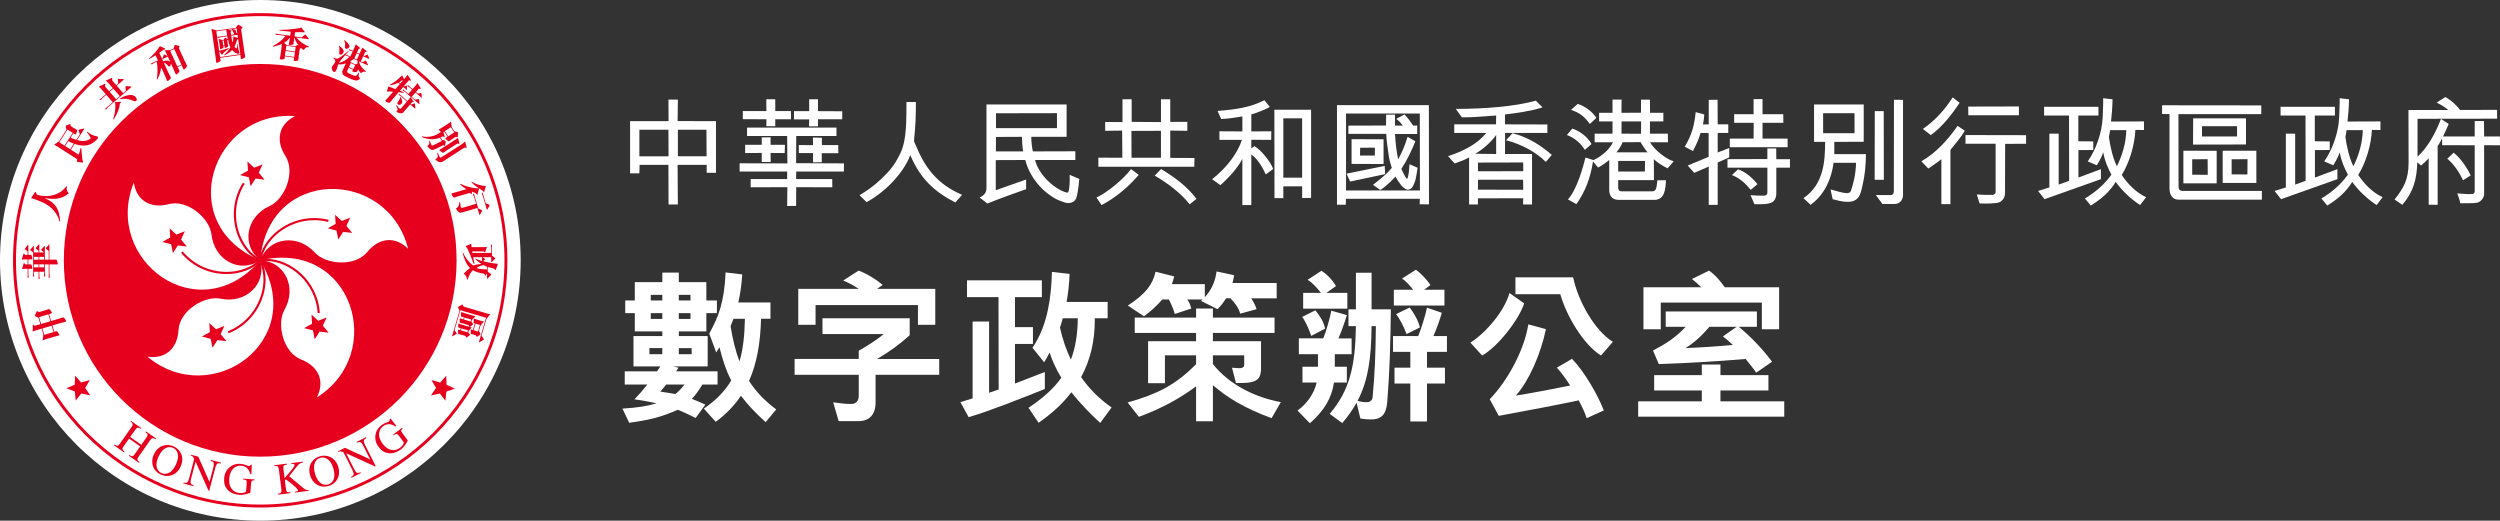 <?xml version="1.0" encoding="UTF-8"?>
<svg id="logos" xmlns="http://www.w3.org/2000/svg" viewBox="0 0 2494.73 519.59">
  <rect x="0" y="0" width="2494.73" height="519.59" fill="#333333" stroke="none"/>
  <defs>
    <style>
      .cls-1 {
        fill: #e7001d;
      }

      .cls-2 {
        fill: #fff;
      }
    </style>
  </defs>
  <g>
    <path class="cls-2" d="m259.81,519.59c143.44,0,259.78-116.3,259.78-259.8S403.25,0,259.81,0,0,116.33,0,259.79s116.29,259.8,259.81,259.8Z"/>
    <path class="cls-1" d="m259.65,13.1C123.42,13.1,12.99,123.55,12.99,259.77s110.43,246.67,246.66,246.67,246.67-110.43,246.67-246.67S395.89,13.1,259.65,13.1Zm0,490.39c-134.6,0-243.69-109.12-243.69-243.72S125.05,16.07,259.65,16.07s243.75,109.11,243.75,243.7-109.16,243.72-243.75,243.72Z"/>
    <path class="cls-1" d="m259.65,455.71c108.22,0,195.97-87.72,195.97-195.94S367.87,63.82,259.65,63.82,63.71,151.56,63.71,259.77s87.71,195.94,195.94,195.94Z"/>
    <g>
      <g>
        <path class="cls-2" d="m259.65,259.77c-86.74-36.66-48.28-149.58,34.65-143.93-16.73,8.64-19.21,24.72-9.58,39.63,10.68,16.69-1.02,43.55-15.54,50.06-23.85,10.73-28.58,39.34-9.53,54.24Z"/>
        <path class="cls-2" d="m259.65,259.77c-61.63,71.15-157.19-.3-126.15-77.44,3.01,18.63,17.56,25.91,34.68,21.4,19.2-5.05,41.11,14.4,42.83,30.2,2.86,25.99,28.57,39.37,48.63,25.83Z"/>
        <path class="cls-2" d="m259.65,259.77c48.64,80.63-48.89,149.41-112.62,96.08,18.65,2.87,30.07-8.71,31.1-26.42,1.12-19.8,26.4-34.65,41.93-31.38,25.59,5.34,46.27-15,39.59-38.28Z"/>
        <path class="cls-2" d="m259.65,259.77c91.71-21.31,126.97,92.65,56.57,136.79,8.5-16.83,1.01-31.28-15.5-37.69-18.51-7.2-24.76-35.81-16.92-49.63,13.01-22.67.03-48.64-24.16-49.47Z"/>
        <path class="cls-2" d="m259.65,259.77c8.08-93.81,127.37-92.15,147.61-11.53-13.4-13.26-29.47-10.61-40.65,3.11-12.57,15.36-41.72,12.51-52.39.72-17.59-19.35-46.28-15.03-54.57,7.7Z"/>
      </g>
      <g>
        <polygon class="cls-1" points="254.97 178.21 250.11 185.86 248.33 176.95 239.56 174.7 247.46 170.25 246.91 161.18 253.59 167.34 262.04 164.02 258.22 172.27 263.99 179.27 254.97 178.21"/>
        <polygon class="cls-1" points="180.65 239.03 186.44 246.04 177.41 244.96 172.53 252.63 170.78 243.72 161.93 241.45 169.86 237 169.34 227.94 176 234.11 184.43 230.78 180.65 239.03"/>
        <polygon class="cls-1" points="215.52 328.52 223.95 325.21 220.15 333.42 225.97 340.43 216.94 339.39 212.03 347.05 210.25 338.14 201.45 335.85 209.39 331.42 208.85 322.36 215.52 328.52"/>
        <polygon class="cls-1" points="311.4 322.99 310.83 313.95 317.53 320.09 325.98 316.77 322.16 325.01 327.94 332.02 318.92 330.95 314.02 338.61 312.28 329.69 303.48 327.45 311.4 322.99"/>
        <polygon class="cls-1" points="335.8 230.11 327.03 227.84 334.92 223.4 334.36 214.32 341.05 220.5 349.47 217.18 345.69 225.42 351.43 232.43 342.45 231.36 337.56 239.01 335.8 230.11"/>
      </g>
      <g>
        <path class="cls-1" d="m233.33,213.6c0-10.44,2.75-21.3,9.02-31.28h0l1.83,1.13c-6.05,9.64-8.7,20.08-8.7,30.15h0c-.03,19.64,10.15,37.79,24.66,45.21h0l-.99,1.92c-15.4-7.95-25.82-26.78-25.82-47.13h0Z"/>
        <path class="cls-1" d="m180.65,252.3l1.65-1.38c11.71,14.04,28.25,20.39,43.72,20.39h0c12.86.02,24.93-4.39,32.9-12.29h0l1.51,1.53c-8.47,8.39-21.08,12.92-34.41,12.92h0c-16.06,0-33.2-6.59-45.37-21.17h0Z"/>
        <path class="cls-1" d="m227.35,330.61c23.25-9.32,35.56-31.71,35.56-51.66h0c0-6.71-1.39-13.14-4.19-18.69h0l1.92-.97c2.97,5.9,4.42,12.65,4.42,19.66h0c0,20.8-12.79,43.96-36.9,53.65h0l-.81-1.99h0Zm31.37-70.35h0Z"/>
        <path class="cls-1" d="m265.49,260.41c-1.93,0-3.8.14-5.64.43h0l-.33-2.13c1.95-.3,3.95-.43,5.97-.43h0c24.49,0,51.51,21.93,53.71,54h0l-2.16.13c-2.04-30.88-28.31-52.03-51.55-51.99h0Z"/>
        <path class="cls-1" d="m258.58,259.61c3.66-22.12,27.14-42.01,54.95-42.03h0c4.74,0,9.56.56,14.44,1.79h0l-.53,2.09c-4.69-1.18-9.35-1.75-13.92-1.75h0c-26.8-.03-49.5,19.36-52.82,40.23h0l-2.13-.33h0Z"/>
      </g>
    </g>
    <polygon class="cls-1" points="85.01 387.05 90.06 394.62 81.17 392.61 75.55 399.72 74.72 390.67 66.19 387.49 74.54 383.91 74.97 374.85 80.96 381.68 89.69 379.25 85.01 387.05"/>
    <polygon class="cls-1" points="435.12 387.09 430.04 394.62 438.92 392.7 444.48 399.84 445.39 390.8 453.96 387.71 445.64 384.06 445.29 374.97 439.27 381.76 430.53 379.25 435.12 387.09"/>
    <g>
      <path class="cls-1" d="m114.22,443.64c3.14,1.99,3.86,1.29,5.81-1.46l11.12-15.88c1.91-2.72,1.66-3.44-.91-5.58l.49-.68,10.2,7.14-.48.7c-2.94-1.72-3.71-1.56-5.53,1.06l-5.01,7.11,11.11,7.79,5.03-7.13c1.89-2.7,1.65-3.44-.95-5.55l.51-.69,10.18,7.15-.48.69c-2.93-1.75-3.69-1.56-5.53,1.04l-11.41,16.29c-1.74,2.43-1.83,3.38.9,5.58l-.49.7-10.2-7.15.5-.69c3.16,1.99,3.9,1.29,5.82-1.47l4.99-7.15-11.11-7.8-5.32,7.56c-1.68,2.43-1.79,3.39.94,5.58l-.49.69-10.2-7.14.52-.7Z"/>
      <path class="cls-1" d="m153.58,453.38c4.36-9.36,13.17-10.99,19.82-7.9,6.66,3.11,11.13,10.9,6.78,20.25-4.02,8.66-12.43,11.21-19.79,7.81-7.36-3.4-10.8-11.5-6.81-20.16Zm21.98,10.16c4.31-9.28,1.32-14.67-2.82-16.59-4.13-1.94-10.2-.73-14.51,8.54-4.15,8.94-1.68,14.5,2.85,16.59,4.52,2.09,10.33.39,14.48-8.54Z"/>
      <path class="cls-1" d="m220.37,462.47c-2.82-.41-4.24-.59-5.57,4.48l-6.02,22.8-.73-.2-12.82-28.76-.09-.02-4.45,16.92c-1.18,4.44-.53,5.65,2.64,6.61l-.23.83-10.18-2.68.21-.82c3.37.64,4.43.21,5.64-4.46l5.01-19.13c-1.18-2.63-1.81-3.04-3.55-3.5l.2-.82,7.42,1.96,11.18,25.21.05.02,3.81-14.48c1.3-4.98.19-5.65-2.72-6.63l.24-.83,10.17,2.66-.2.82Z"/>
      <path class="cls-1" d="m253.95,479.24c-2,.03-3.17,0-3.4,3.22l-.72,8.98c-.06.61-6.19,2.75-11.12,2.36-4.4-.34-9.28-2.07-12.16-5.77-2.17-2.78-3.3-5.51-2.82-11.38.58-7.52,6.97-14.53,16.43-13.76,4.53.36,6.47,1.99,7.9,2.11.34.04,1.87-.07,2.2-1.3l1.02.05-.43,9.47-1.02-.08c-.95-3.3-2.92-7.92-9.18-8.43-4.23-.33-11.03,1.97-11.93,13.27-.61,8.1,3.63,13.51,10.55,14.06,3.02.25,6.21-.54,6.32-2.14l.56-7.25c.32-3.71-.57-3.83-3.59-4.28l.05-.8,11.43.88-.08.81Z"/>
    </g>
    <g>
      <path class="cls-1" d="m290.55,462.14l11.63-1.48.11.85c-2.64.55-3.59.79-6.35,4.32l-7.39,9.41,11.75,9.82c3.3,2.83,5.09,4.33,7.62,3.93l.07.82-13.53,1.72-.15-.85c2.36-.38,3.12-.53,3.02-1.49-.18-1.38-5.03-5.44-6.74-6.75l-5.29-4.08-1.03,1.08,1.03,8.31c.39,3.12,1,3.77,4.5,3.51l.11.84-12.53,1.56-.11-.84c3.46-.61,3.88-1.35,3.46-4.98l-2.42-19.26c-.45-3.49-1.45-3.65-4.51-3.5l-.11-.84,12.63-1.57.12.84c-3.45.64-4.03,1.2-3.63,4.49l1.18,9.13c8.9-10.3,10.04-11.65,9.87-13.18-.15-1.2-1.01-1.18-3.21-.99l-.08-.83Z"/>
      <path class="cls-1" d="m309.49,474.37c-2.95-9.89,2.58-16.96,9.65-19.05,7.01-2.07,15.49.84,18.44,10.72,2.72,9.16-1.89,16.63-9.66,18.93-7.81,2.31-15.73-1.47-18.43-10.6Zm23.16-6.93c-2.86-9.79-8.71-11.85-13.09-10.58-4.37,1.32-8.1,6.19-5.18,16,2.8,9.46,8.31,11.98,13.07,10.57,4.77-1.44,8.02-6.54,5.2-16Z"/>
      <path class="cls-1" d="m365.59,437.05c-2.4,1.55-3.58,2.36-1.26,7.04l10.62,21.07-.67.33-28.68-13.09-.08.03,7.85,15.63c2.07,4.13,3.37,4.57,6.34,3.23l.38.77-9.4,4.73-.4-.76c2.96-1.73,3.51-2.76,1.34-7.08l-8.89-17.66c-2.65-1.18-3.41-1.05-4.99-.24l-.39-.77,6.84-3.45,25.05,11.55.09-.03-6.75-13.38c-2.34-4.61-3.58-4.35-6.41-3.21l-.4-.73,9.41-4.75.41.77Z"/>
      <path class="cls-1" d="m401.87,427.47c-1.46,1.33-2.32,2.09-.44,4.65l5.38,7.21c.41.49-2.81,6.13-6.76,9.1-3.57,2.65-8.33,4.57-12.97,3.71-3.45-.66-6.09-1.95-9.63-6.65-4.51-6.04-4.33-15.51,3.27-21.19,3.62-2.72,6.17-2.76,7.31-3.62.29-.23,1.3-1.3.81-2.45l.81-.61,5.91,7.36-.81.6c-2.89-1.84-7.44-4.01-12.45-.23-3.43,2.53-7,8.74-.2,17.84,4.88,6.47,11.64,7.75,17.2,3.57,2.48-1.84,4.27-4.51,3.34-5.81l-4.36-5.81c-2.23-2.98-2.97-2.47-5.53-.82l-.49-.65,9.13-6.87.49.66Z"/>
    </g>
    <path class="cls-1" d="m65.93,320.22c-.15-.48-.52-1.15-1.13-1.99-.75-1.06-1.13-1.37-1.34-1.45-.28-.11-.6-.07-1.04.07l-4.64,1.46-6.58,1.97-.18.05-.07-.18-1.9-6.52-.08-.16.19-.04,1.97-.59c.34-.1.8-.35.51-1.28-.17-.49-.62-1.22-1.39-2.1-.73-.84-1.38-1.15-1.98-.95l-4.49,1.51-4.03,1.2c-.8.25-1.63.02-2.39-.64-.11-.12-.24-.15-.37-.12-.2.07-.37.21-.44.45l-1.69,3.84c-.05.19-.08.33-.05.45.04.14.13.25.34.32l3.14,1.59.12.03.02.07,1.76,6.08.09.17-.19.04-4.64,1.37c-.86.25-1.58,0-2.12-.75-.09-.13-.16-.16-.33-.11-.19.04-.24.15-.26.3l-.09,6.59c.89-.42,2.04-.86,3.45-1.38l5.32-1.53.14-.06.05.16,1.66,5.63v.06l-.74,5.99c1.37-.65,2.84-1.22,4.43-1.67l6.96-2.06,4.95-1.32c.22-.04.33-.12.42-.24.04-.09.04-.24,0-.45-.13-.39-.5-1.02-1.19-1.89-.77-1.06-1.17-1.41-1.36-1.48-.23-.12-.59-.12-1.06.01l-1.33.36-.17.06-.04-.16-1.75-6.03-.04-.19.13-.04,7.03-2.05,5.93-1.58c.25-.05.39-.14.48-.28.06-.14.06-.36,0-.6Zm-24.75,2.99l-.19.04-.04-.16-1.9-6.49-.04-.17.19-.06,8.9-2.64.16-.04.06.16,1.95,6.5.04.19-.17.04-8.94,2.62Zm12.22,7.98l.08.17-.17.06-8.96,2.62-.15.04-.04-.15-1.8-6.03-.03-.16.16-.04,8.93-2.62.18-.07.04.17,1.75,6.02Z"/>
    <path class="cls-2" d="m28.86,276.54l-.09.07s0,.07,0,.12l.08-.19Z"/>
    <g>
      <path class="cls-1" d="m45.29,275.23l-.03.06v.11l.03-.17Z"/>
      <polygon class="cls-2" points="49.83 276.51 49.77 276.59 49.79 276.65 49.83 276.51"/>
      <path class="cls-2" d="m39.75,277.9l-.12.07s0,.07.01.1l.11-.17Z"/>
      <path class="cls-1" d="m34.25,275.22l-.1.07c.06.03.06.08.06.11l.04-.18Z"/>
    </g>
    <g>
      <polygon class="cls-1" points="23.56 262.9 23.56 262.9 23.59 262.84 23.56 262.9"/>
      <polygon class="cls-1" points="27.69 244.48 27.69 244.48 27.72 244.43 27.69 244.48"/>
      <path class="cls-1" d="m31.78,258.84c.37,0,.49-.17.49-.57,0-.56-.1-1.24-.33-2-.24-.78-.41-1.32-.63-1.58-.21-.25-.46-.37-.77-.37l-2.08.02h-.18v-9.73s-.02-.23-.08-.27c0,0-.04-.06-.17-.06-.08,0-.25.07-.35.2-.06.08-2.73,3.48-2.73,3.48-.11.15-.18.26-.18.38,0,.14.12.29.29.44l2.41,2.08.07.07v3.4h-2.56l-.04-.08-.76-1.05c-.08-.11-.2-.19-.33-.19-.17,0-.27.09-.39.23l-1.77,5.79c.78-.06,3.31-.2,3.31-.2h2.39s.16,0,.16,0v.19l.03,4.65v.17h-2.46s-.09,0-.09,0l-.04-.1c-.48-.86-.6-1.02-.66-1.03-.09-.06-.17-.08-.29-.08-.22,0-.37.09-.45.24l-1.59,5.59c.73-.07,2.88-.23,2.88-.23h2.71v9.33l1.19-.97c-.31-1.02-.45-1.87-.45-2.55v-5.81h1.75s1.75.11,1.75.11c.09.01.2-.04.2-.07.08-.06.17-.27.17-.71s-.11-1.14-.35-2.05c-.33-1.19-.53-1.44-.57-1.5-.21-.13-.36-.17-.59-.17h-2.39v-5.01h3.49Z"/>
      <path class="cls-1" d="m23.45,253.26h.02v-.05l-.02.05Z"/>
      <polygon class="cls-1" points="38.55 243.92 38.59 243.92 38.59 243.91 38.55 243.92"/>
      <path class="cls-1" d="m57.07,260.61c-.23-.71-.62-1.59-1.17-1.59l-3,.11h-3.59v-.18l-.02-14.84c0-.26-.08-.26-.13-.26-.14,0-.25.08-.34.2l-2.92,3.38c-.12.15-.2.29-.2.43,0,.13.1.26.27.39l2.6,2.27.04.06v.08l.02,8.3v.18h-.19l-3.5.03h-.17v-13.32c0-.18-.04-.26-.08-.32-.08-.03-.11-.06-.2-.06-.15,0-.24.06-.33.16l-2.8,3.15c-.16.2-.29.4-.29.56,0,.15.08.29.26.42l2.28,1.72.04.06v.37h-4.29s-.15,0-.15,0v-7.8c-.01-.33-.15-.33-.23-.33-.14,0-.25.05-.37.15-.12.14-2.84,3.36-2.84,3.36-.11.13-.18.27-.18.44s.11.33.31.47l2.52,1.93.06.05v1.73h-4.7v-6.11c0-.34-.15-.34-.2-.34-.08,0-.16.04-.26.14l-2.9,3.27c-.14.15-.21.31-.21.51,0,.18.05.27.21.36l2.56,2.16.08.03v24.51s1.11-1.14,1.11-1.14c-.29-.85-.39-1.66-.37-2.4v-1.72h4.51s.2,0,.2,0v7.65l1.13-.83c-.28-1.2-.41-2.3-.41-3.26v-3.55h4.67s.15,0,.15,0v5.21l1.22-1.07c-.34-1.28-.48-2.46-.48-3.46v-8.04h3.83v13.87s1.16-1.06,1.16-1.06c-.28-1.19-.41-2.23-.41-3.04l-.05-9.58v-.19h4.05s3.2.07,3.2.07c.57,0,.82-.07.89-.1.08-.06.14-.26.14-.55,0-.59-.16-1.48-.51-2.6Zm-23.3-1.64v-2.65h4.53s.18-.01.18-.01v2.86h-4.7v-.2Zm4.53,7.79h-4.34s-.17,0-.17,0v-2.94h.17l4.34-.03h.2v2.96h-.2Zm.9-7.8v-2.65h4.67s.16-.01.16-.01v2.66s.01.2.01.2h-4.84v-.2Zm4.67,7.79h-4.51s-.14.01-.14.01v-.17l-.02-2.61v-.18h4.67s.17,0,.17,0v2.96h-.17Z"/>
    </g>
    <path class="cls-1" d="m45.42,197.91l.02-.17.2.04c4.31.77,8.41.88,12.13.3,3.73-.56,7.39-2.3,10.92-5.12-1.85-2.01-2.53-3.95-2.01-5.76.09-.28.19-.56.36-.83l-.53-.59c-1.88,2-3.33,3.5-4.34,4.43-1.08.96-2.65,1.95-4.77,2.95-2.12.98-4.25,1.68-6.33,2.06-2.15.38-4.45.5-6.9.36-2.45-.13-4.58-.47-6.33-.97-.85-.26-1.4-.83-1.63-1.72-.23-.97-.53-1.16-.69-1.23-.16-.05-.37-.03-.57.08l-3.92,5.97c.63.19,1.3.33,1.87.51,2.72.8,6.12,2.14,10.17,3.97,3.98,1.85,7.52,4.46,10.44,7.72,2.87,3.26,4.87,6.98,5.86,11.1l.69-.13c-.36-5.91-1.63-10.69-3.78-14.2-2.2-3.55-5.83-6.42-10.79-8.51l-.15-.07.04-.14.02-.07Z"/>
    <path class="cls-1" d="m77.16,161.52h0l-.02-.04.02.04Z"/>
    <path class="cls-1" d="m97.72,136.95c-.13-.37-.3-.65-.63-.82-.18-.15-.6-.27-1.12-.34-1.98-.19-4.15-1.05-6.4-2.49-.77-.49-1.5-1.08-2.24-1.69l-.6.47c1.5,1.57,2.8,3.42,3.81,5.55l.06.07-.06.09-.16.27c-.44.71-1.57,1.36-3.36,1.96-1.8.62-3.53.86-5.17.71-1.63-.1-3.2-.46-4.63-1.06l-.21-.08.14-.18,6.73-10.51c.27-.4.14-.47.05-.49-.08-.07-.21-.11-.55-.13-.28.07-4.55,1.09-4.55,1.09-.18.03-.3.1-.42.29-.1.15-.1.29,0,.44v.03s1.25,3.84,1.25,3.84v.09s-.03.07-.03.07l-3.42,5.29-.06.12-.11-.04c-2.02-.55-3.79-1.28-5.36-2.15l-.16-.1.09-.16,2.52-3.93.13-.15.11.11,1.47.93c.24.18.64.31,1.04-.35.26-.4.55-1.16.85-2.3.29-1.06.18-1.75-.35-2.11l-3.25-1.81-1.87-1.21c-.57-.37-.9-1.01-1-1.95v-.02h0c0-.17-.08-.25-.18-.35-.16-.11-.34-.12-.55-.05l-3.28,1.18c-.25.08-.43.22-.54.45-.11.15-.13.32-.11.48l.6,3.52v.13l-7.32,11.31v.02s-.04.02-.04.02l-4.8,3.38c1.15.56,2.7,1.48,4.6,2.71l17.93,11.48c.49.33.58.91.27,1.72-.14.35-.17.66-.11.85.06.15.22.28.45.37.29.02,5.04.7,5.04.7.22.02.43-.08.55-.29.15-.23.18-.46.03-.69-.44-.94-.85-3.23-1.15-7l-.51-6.44-.71-.08c-.43,1.99-1.05,4.15-1.84,6.47l-.07.22-.21-.14-7.43-4.77-.15-.11.11-.15,3.57-5.56.08-.14.14.06c1.31.54,2.86.97,4.61,1.27,1.76.32,3.55.42,5.37.36,1.8-.08,3.54-.45,5.18-1.11,1.65-.66,3.24-1.63,4.69-2.91,1.48-1.29,2.37-2.12,2.57-2.46l.41-.54c.3-.48.37-.88.27-1.24Zm-33.3,8.38l-.17-.1-4.93-3.18-.15-.11.12-.15,7.96-12.39.09-.16.15.08,4.95,3.16.13.1-.08.16-7.99,12.42-.08.16Zm9.15-1.77l-3.4,5.25-.08.15-.18-.08-4.73-3.07-.13-.08.08-.14,2.96-4.6.09-.15.16.1c1.47.86,3.21,1.67,5.13,2.35l.2.09-.1.19Z"/>
    <g>
      <path class="cls-1" d="m131.02,86.88c.05-.05.08-.13.08-.2.03-.06,0-.1-.05-.16-.06-.1-.23-.19-.43-.2-.17-.04-4.73-.4-4.73-.4-.06-.02-.18,0-.39.21-.21.18-.3.35-.3.53l.33,3.93v.08l-.07.06-2.41,2.1-.16.12-.07-.13-6.26-7.18-.08-.13.14-.09,6.77-5.9c.17-.13.2-.22.2-.22,0,0,0-.1-.07-.13-.08-.1-.21-.2-.62-.26l-4.59-.21c-.16,0-.33.07-.45.21-.14.11-.21.26-.14.42h0v.04l.23,3.8v.1l-.06.04-1.75,1.55-.16.11-.08-.11-3.54-4.07c-.52-.63-.69-1.25-.47-1.88.2-.54.2-.89.02-1.08-.11-.09-.21-.15-.39-.09l-5.96,2.66c.51.4,1.42,1.31,2.91,2.82l3.99,4.59.15.13-.17.12-3.34,2.9-.1.13-.13-.14-3.57-4.1c-.57-.67-.63-1.48-.19-2.45.05-.14.08-.3-.15-.54-.16-.17-.32-.2-.54-.13l-5.79,2.69c.38.37,1.2,1.19,2.63,2.63l4.19,4.84.11.13-.11.13-6.36,5.52,1.72.06c.68-.99,1.35-1.77,1.96-2.29l3.13-2.74.16-.12.08.14,6.24,7.15.11.13-.13.12-7.88,6.84,1.75.13c.41-.81,1.09-1.62,1.87-2.34l22.93-19.88Zm-21.44,4.9l-.15-.14.15-.12,3.33-2.89.13-.12.13.13,6.23,7.16.1.13-.11.12-3.35,2.9-.13.11-.13-.13-6.19-7.15Z"/>
      <path class="cls-1" d="m120.23,101.5l-5.36.36c.75,4.9.12,10.62-1.96,16.99l.66.24c3.7-5.84,5.73-11.13,6.09-15.75l.03-.05.03-.06.97-1.03c.18-.19.18-.34,0-.54-.09-.11-.27-.16-.46-.16Z"/>
      <path class="cls-1" d="m136.47,98.94c-.12-.74-.48-1.43-1.03-2.07-1.32-1.53-3.31-2.23-5.97-2.09-2.6.14-5.88,1.29-9.68,3.43l.2.69c4.51-.82,8.96-.23,13.27,1.82,1.15.53,2.03.46,2.68-.12.49-.4.64-.94.53-1.65Z"/>
    </g>
    <g>
      <path class="cls-1" d="m151.73,64.31l-.09-.04s-.04.03-.08.05h.17Z"/>
      <path class="cls-1" d="m186.4,64.97l-2.63-5.31-5.05-11.03c-.21-.49-.17-1.02.11-1.52.25-.39.32-.74.25-.92-.11-.17-.25-.29-.53-.4l-3.06-.84c-.41-.1-.66-.1-.87,0-.23.11-.35.29-.42.59h-.01v.02l-.93,2.83-.05.07-.08.04-3.36,1.56h-.05l-5.31.02c.48.89.97,1.84,1.46,2.88l1.11,2.4.19.38-.42-.15-2.71-1.09c-.38-.15-.52-.15-.52-.15-.05.01-.14.1-.23.46l-.86,3.17-.02.07-.06.03-.6.27-.18.08-.06-.15-2.51-5.47-.05-.14.1-.09c1.74-1.16,2.78-1.92,3.14-2.22.32-.29.64-.53.88-.67.33-.13.66-.21,1.03-.27.38-.03.57-.14.68-.31.09-.2.09-.37.03-.54-.03-.12-.14-.2-.28-.27l-5-2.26c-2.86,4.51-6.54,8.69-10.9,12.41l.34.4c2.46-1.29,4.54-2.51,6.11-3.62l.14-.12.1.2,2.17,4.78.09.16-.17.09-7.19,3.29,1.37.66c1.13-.86,2.05-1.46,2.76-1.76l1.84-.85.17-.1.06.23c1.02,5.03,1.02,10.85.06,17.26l.56.13c2.02-3.68,3.24-7.43,3.63-11.14l.03-.11.08-.04.12-.04.17-.07.08.15,3.6,7.91,1.71,4.11.18.47c.11.29.34.6,1,.29.48-.21,1.1-.7,1.79-1.45.87-.96,1.05-1.35,1.09-1.48,0-.26-.04-.54-.21-.82l-.48-.85-2.49-5.08-3.69-8.09-.07-.16.15-.07.15-.04.08-.05.06.05c.14.1.56.35,1.33.8.82.45,1.54,1.12,2.21,2.01.56.77,1.21,1.02,1.91.69.27-.13.51-.4.76-.82.21-.46.25-.9.11-1.39l-.03-.16.17-.06.12-.04.16-.09.05.15,2.28,5.02,2.08,4.85c.15.36.33.58.56.67.13.04.28.04.45-.04.37-.14.87-.56,1.46-1.21.62-.63,1.06-1.2,1.24-1.62.24-.41.2-.81-.01-1.24l-1.49-3.13-.11-.16.18-.06,3.68-1.7.19-.06.06.16,1.57,3.64c.08.23.2.36.33.41.11.06.26.06.45-.05.54-.24,1.22-.85,2.02-1.84.8-.97,1.02-1.78.65-2.48Zm-16.72-3.63l-.08.1-.11.31-.21-.25c-.91-1.25-3.04-1.37-6.29-.34l-.13.04-.06-.14-.82-1.82-.11-.15.17-.08,5.28-2.44.16-.06.08.15,2.05,4.54.07.09v.06Zm11.17,3.22l-3.71,1.7-.18.08-.06-.19-6.96-15.19-.08-.18.14-.06,3.77-1.72.14-.06.06.16,6.98,15.22.06.15-.18.09Z"/>
      <polygon class="cls-1" points="163.51 54.34 163.51 54.34 163.53 54.31 163.51 54.34"/>
    </g>
    <g>
      <path class="cls-1" d="m243.94,52.43l-3.33-23.29v-.09l.04-.05,1.05-1.08c.21-.21.29-.42.25-.66-.03-.23-.15-.37-.34-.45l-3.39-2.01c-.17-.13-.37-.16-.54-.13-.21,0-.32.1-.4.26l-1.95,2.76-.04.08h-.09s-18.54,2.67-18.54,2.67h-.06s-.06,0-.06,0l-5.58-1.67c.34,1.68.58,3.01.74,3.9l3.42,24.2.57,5.24c0,.21.11.39.23.47.15.1.31.14.55.1.42-.06,1.1-.32,1.99-.79,1.09-.55,1.47-.84,1.55-.99.13-.22.19-.45.13-.75l-.42-2.27-.07-.2h.2s19.89-2.85,19.89-2.85l.15-.04.02.19.18,1.07.2,2.32c.02.14.11.32.31.42.17.12.35.18.59.13.18,0,.68-.19,2.04-.9,1.1-.57,1.58-1.18,1.42-1.9l-.71-3.65Zm-6.92-17.73l.02.2.36,2.68.07.27-.31-.07-4.25-1.38c-.15,2.48-.31,4.31-.55,5.42v.12s-.16,0-.16,0h-.09s-.11.04-.11.04l-.09-.14c-.32-.87-.68-2.86-1.18-6.05l-.03-.17h.18s5.94-.9,5.94-.9l.2-.02Zm-4.53-5.81l3.45-.51.14-.02.04.17.62,4.25.05.37-.3-.19-1.06-.63-.1-.09.05-.14c.11-.33.16-.66.11-.99-.06-.54-.37-.95-.93-1.29-.62-.35-1.3-.53-2.07-.55h-.12v-.17s-.01-.05-.01-.05l-.03-.15.16-.03Zm-4.29.67l.08-.03v-.06h.06l2.71-.39.42-.05-.24.31-.18.2c.78.4,1.27,1.08,1.55,2.05.2.94.58,1.45.95,1.54l.27.06-.12.22-.8,1.07v.06h-.14l-1.94.29-.18.04-.04-.21-.39-2.87v-.09l.04-.07c.64-.55.73-.87.72-1.03-.03-.23-.17-.28-.25-.28l-2.44-.49-.43-.07.35-.25Zm-11.55,7.16l-.76-5.27v-.18s.17-.03.17-.03l9.52-1.37.19-.03v.16s.42,2.04.42,2.04l.48,3.21v.2s-.13.04-.13.04l-9.71,1.37-.14.02-.04-.16Zm22.95,17.34l-19.86,2.87-.2.04-.03-.19-.68-5.06-.03-.18.15-.03h.09s.14-.04.14-.04l.06.11c.19.37.49.84.93,1.45.47.62.77,1.09.93,1.36.14.29.28.24.33.24.3-.03.54-.3.78-.75.23-.57.69-1.12,1.39-1.67l5.02-4.04-.1-.33c-3.31,1.15-6.57,2.09-9.65,2.76l-.21.05-.03-.19-1.87-12.93-.03-.39.31.2.86.56c1.11-.45,1.86-.71,2.27-.76l6.46-.92.14-.02.06.17.45,2.52.13.45-.36-.28-1.99-1.39c-.16-.01-.29,0-.37,0-.16.03-.29.09-.35.29h0s-1.1,1.65-1.1,1.65l-.1.07h-.05l-1.22.18h-.06s-.01,0-.01,0l-3.65-1c.2.78.35,1.66.51,2.65l.52,3.71.39,3.09c.04.36.16.61.35.72.09.1.2.11.4.1.12,0,.44-.13,1.36-.66.93-.54,1.17-.75,1.21-.82.12-.13.16-.23.14-.4l-.13-.92v-.18l.19-.02.79-.13h.2s.04.15.04.15l.14,1.22c.04.15.09.26.14.34.13.06.31.09.57.05.28-.04.82-.27,1.66-.67.8-.4,1.15-.9,1.07-1.53l-.41-1.67-.45-3.36v-.08l.05-.07.41-.51.24-.32.11.38c.54,2.92,1.26,5.38,2.19,7.32l.04.09-.04.09c-1.68,2.79-3.87,5.35-6.55,7.65l.28.27c3.09-1.28,5.81-3.08,8-5.36l.12-.14.15.18c.96,1.25,2.06,2.2,3.25,2.81,1.17.64,2.07.92,2.7.81.91-.13,1.25-.54,1.17-1.29-.08-.37-.24-.89-.55-1.54-.31-.69-.52-1.51-.69-2.45-.12-.92-.28-2.51-.37-4.7l-.32-.02c-.44,3.86-.5,4.1-.52,4.18-.06.27-.24.4-.52.46-.23.02-.48-.03-.65-.15-.14-.1-.38-.31-1.25-1.46l-.05-.11.04-.09c.91-1.64,1.75-3.87,2.48-6.65l.02-.03.03-.02c.21-.26.48-.51.77-.72l.24-.19.04.31,2.12,14.74.03.16-.18.03Zm-15.68-8.83l-.14.04-.9.12h-.13s-.03-.16-.03-.16l-.68-4.56-.03-.18.18-.03.88-.13.18-.02.03.17.63,4.57.02.17Z"/>
      <g>
        <polygon class="cls-1" points="225.03 37.64 225.05 37.65 225.1 37.65 225.03 37.64"/>
        <polygon class="cls-1" points="217.99 37.94 217.88 37.88 217.84 37.93 217.99 37.94"/>
      </g>
      <polygon class="cls-1" points="225.03 37.64 225.05 37.65 225.1 37.65 225.03 37.64"/>
    </g>
    <g>
      <polygon class="cls-1" points="304 31.64 304 31.64 304.03 31.67 304 31.64"/>
      <path class="cls-1" d="m295.94,37.77l-.34-.37.49.06,11.52,1.63c.32.07.43-.01.49-.03.01-.02.05-.05.06-.13.02-.15-.06-.32-.24-.54l-2.81-3.65c-.05-.11-.21-.18-.4-.21-.19-.01-.36.01-.54.16l-2.99,2.56-.07.05h-.08s-7-.99-7-.99l-.16-.02.02-.18.56-3.84v-.18s.16.05.16.05c.8.03,2.21.02,4.04-.05,1.92-.05,3.16-.04,3.73.06.31.04.6.12.85.21.2.07.34.07.53-.02.2-.06.27-.16.3-.33.03-.12,0-.25-.07-.39l-3.21-4.07c-4.42,1.23-11.81,2.02-21.94,2.34v.52c2.97.41,6.67.85,11.11,1.26l.19.04-.03.18-.53,3.61v.16s-.21-.02-.21-.02l-14.75-2.09.88,1.33c.72-.13,1.97-.08,3.85.2l5.23.74.31.03-.17.25c-2.93,3.81-7.12,7.15-12.48,9.88l.4.64c4.24-1.04,7.05-1.95,8.36-2.69l.29-.18-.04.36-.37,3.97-1.05,7.3-.67,3.19c-.02.14,0,.24.08.33.09.13.36.31,1,.43.77.11,1.59.04,2.46-.16,1.1-.24,1.29-.53,1.29-.63l.21-2.18v-.18l.16.04,8.99,1.24.19.02-.03.19-.41,2.72c0,.09-.03.36.76.47.72.13,1.53.03,2.49-.18,1.14-.29,1.35-.61,1.35-.7l.32-3.34,1.07-7.53c.03-.32.26-.57.6-.73.4-.18.44-.27.44-.27l.05-.28.21.16c1.27,1.01,2.21,1.62,2.78,1.94.81-1.25,1.47-2.07,2.1-2.43.64-.4,1.39-.54,2.2-.42.15.02.35.04.48.08l.36-.66c-4.8-1.92-8.96-4.87-12.39-8.75Zm-1.67,14.52l-.62,4.34v.17s-.19-.03-.19-.03l-8.98-1.26-.16-.03v-.17s.62-4.3.62-4.3l.04-.18h.17s8.98,1.29,8.98,1.29h.15s-.02.19-.02.19Zm.76-5.19l-.6,4.14v.18s-.2-.02-.2-.02l-8.93-1.27-.2-.05.02-.17.59-4.15v-.16s.2.02.2.02l8.95,1.27h.16s0,.21,0,.21Zm2.8-1.91l-.06.08-.16.11-.1-.11c-.45-.42-.64-.48-.76-.5-.04,0-.06.03-.06.03h-.02s0,.01,0,.01l-1.84,1.29-.05.05h-.06l-8.52-1.21h-.04l-.03-.02-2.55-2-.19-.15.23-.12c2.09-1.26,3.85-2.81,5.19-4.66l.06-.07.11.02h.1s.19.03.19.03l-.02.17-.33,2.27-.79,4.19h0s.07.12.57.2c.74.08,1.62.05,2.68-.13,1.37-.24,1.49-.54,1.5-.63l.38-3.35.4-2.89.04-.19h.19s.06.06.06.06h.14v.13c.52,2.6,1.77,5,3.76,7.18l.15.13-.17.11Z"/>
    </g>
    <g>
      <g>
        <path class="cls-1" d="m367.18,55.04c-.17-.35-.27-.45-.37-.46-.12-.09-.33-.05-.55.04l-2.6,1.24-.1.04-.06-.04-.64-.29-.13-.07.07-.15,1.42-3.15c.1-.24.41-.41,1.03-.55.67-.19.8-.3.8-.3,0,0,.05-.2-.6-.73l-3.91-3.16c-.29.66-1.17,2.69-1.17,2.69l-1.52,3.37-.09.18-.19-.08-2.26-1.03-.14-.07.05-.15,1.56-3.38c.09-.22.4-.37.98-.5.68-.15.76-.28.76-.28,0,0,.06-.21-.69-.83l-3.78-3.19c-.29.73-1.21,2.92-1.21,2.92l-1.55,3.47-.08.15-.16-.08-3.79-1.74.43,1.44c.92.13,1.73.35,2.45.67l.63.28.11.09-.03.14-2.17,4.78-.09.14-.16-.08-4.17-1.91-.22-.08.16-.18,2.78-3.08-.33-.39c-2.39,2.1-4.7,3.97-6.83,5.48-2.28,1.57-3.75,2.35-4.47,2.36-.75.02-1.5-.16-2.26-.5-.35-.18-.75-.37-1.16-.65l-.37.57c1.15.96,1.79,1.7,1.97,2.31.19.61.13,1.24-.18,1.84-.21.57-.74,1.34-1.61,2.36-.79,1.02-1.27,1.7-1.44,2.04-.32.74-.32,1.73.01,2.87.32,1.14.86,1.91,1.59,2.21,1.09.52,1.98-.05,2.75-1.7.5-1.09.85-2.17,1.1-3.23.25-1.09.44-1.83.66-2.34l.05-.11h.11c2.51.23,4.95-.07,7.16-.89l.43-.14-.2.38-3.21,7.02c-.31.65-.31,1.52-.02,2.61.29,1.04,1.08,1.93,2.34,2.64,1.25.73,2.61,1.4,3.97,2.02,3.17,1.44,5.53,2.26,7.1,2.44,1.43.17,2.85-.52,4.14-2.01-.94-1.18-1.42-2.2-1.37-3.09.04-.85.24-1.72.58-2.62l-.38-.32c-.23.29-.56.81-1.02,1.51-.57.87-1.08,1.44-1.51,1.69-.48.26-1.16.27-2.06.03-.88-.21-2.1-.69-3.57-1.36-1.88-.85-2.94-1.46-3.29-1.87-.37-.48-.38-1.08-.06-1.76l1.26-2.75.06-.14.15.05,4.04,1.87.19.07-.11.15-.57,1.15c-.04.12-.05.19,0,.28.04.15.21.27.49.36.61.31,1.46.44,2.53.38,1.32-.03,1.64-.32,1.71-.47l.92-1.93.11-.37.19.37c.53,1.17,1.41,2.35,2.58,3.51,1.54-1.38,3.16-1.84,4.84-1.43l.37-.38c-3.99-2.86-6.35-6.08-6.98-9.65l-.05-.34.25.13,8.03,3.66c.1.04.28.12.38.09.11-.06.16-.1.21-.22.04-.08.04-.16,0-.3-.05-.1-1.83-3.69-1.83-3.69-.12-.35-.27-.42-.29-.43-.16-.09-.29-.03-.34.04h-.02s-.01.04-.01.04l-2.96,1.4-.06.05-.06-.05-1.4-.63-.14-.09.06-.15,2.17-4.75.07-.16.18.08,5.12,2.3c.31.16.51.15.57.11.08-.02.11-.08.15-.14.04-.13.04-.29,0-.48-.04-.12-1.25-3.01-1.25-3.01Zm-28.59,7.75l-.49.14.3-.42c1.46-2.26,3.6-4.82,6.27-7.64l.18-.19.11.26.23.6c.46.02,1.08.18,1.85.55l1.29.54.22.1-.15.19c-2.21,2.56-5.55,4.52-9.81,5.87Zm15.79,2.33l-1.68,3.62-.05.16-.19-.06-4.06-1.85-.15-.08.06-.15,1.67-3.66.09-.16.14.1,4.08,1.85.16.08-.07.16Zm2.48-4.42c-.21,1.12-.3,2.14-.26,3.04v.16l-.19.03-2,.21h-.05s-.03,0-.03,0l-3.81-1.76-.04-.02h-.02s-.8-1.07-.8-1.07l-.15-.17.2-.11c.2-.07.88-.49,3.29-2.13l.08-.05.1.02,3.61,1.66.11.06-.02.14Zm1.57-6.17l-2.19,4.74-.06.16-.18-.07-2.24-1.05-.2-.05.09-.15,2.18-4.76.08-.15.14.07,2.29,1.04.15.06-.05.18Z"/>
        <path class="cls-1" d="m344.27,45.8c-.23,1.49,0,2.4.83,2.76.62.28,1.26.21,1.98-.18.73-.39,1.24-.89,1.49-1.45.68-1.52-.88-3.81-4.66-6.89l-.54.22.74,1.81c.34.86.4,2.14.17,3.72Z"/>
        <path class="cls-1" d="m338.67,50.24c-.23,2.34-.2,3.15-.08,3.42.1.37.34.63.65.77.56.25,1.17.16,1.91-.27.73-.45,1.25-1.06,1.6-1.8.31-.67.28-1.48-.09-2.43-.34-.94-1.67-2.36-3.94-4.23l-.53.21c.49,1.06.67,2.51.49,4.33Z"/>
      </g>
      <g>
        <path class="cls-1" d="m420.57,93.26c0-.18-.05-.29-.18-.38-.15-.12-.32-.14-.48-.07h-.02l-2.89.57-.08.02-.11-.07-1.6-1.41-.15-.12.14-.13,2.66-3.09.11-.1.07.03,1.31.25c.08.02.17.02.33-.14.16-.18.19-.43.05-.71l-3.1-4.97c-.59.75-2.77,3.49-2.77,3.49l-2.06,2.33-.09.14-.13-.12-4.88-4.22.16,1.63c.9.38,1.51.77,1.93,1.15l2.3,1.99.14.12-.11.13-3.47,4.01-.09.13-.18-.13-5.42-4.68.06,1.59c.87.36,1.61.79,2.23,1.3l5.39,4.7.14.11-.09.13-1.54,2.19-1.49,1.73-.14.15-.13-.12-8.41-7.29.06,1.51c.68.28,1.36.72,2.12,1.35l5.76,4.97.14.13-.14.13-5.86,6.8c-.16.17-.36.28-.53.28-.34.02-.68-.14-1.1-.52-.53-.45-1.47-1.52-2.77-3.22l-.52.45c.48.69.86,1.44,1.18,2.25.32.89.5,1.54.43,1.97-.11.39-.49,1.13-1.25,2.24.57.23,2.34.89,2.34.89.25.11.96.22,2.04.4,1.06.15,1.92-.2,2.65-1.03l6.67-7.68.09-.14.15.12,4.56,3.99c.09.03.13.07.13.07,0,0,.15-.05.19-.08.05-.1.11-.25.16-.41-.02-.2-.39-4.08-.39-4.08-.04-.21-.12-.37-.21-.47-.14-.14-.33-.17-.56-.1l-2.7,1.02-.08.03-.09-.04-.51-.49-.16-.13.14-.12,1.29-1.53.06-.06h.12c1.26.19,1.44.04,1.47.03.11-.11.11-.21,0-.35l-3.07-4.4-.06-.13.09-.08.03-.07.13-.14.12.12,8.13,7.02c.06.07.1.11.14.09,0,0,.08-.02.15-.08.03-.06.08-.18.08-.3-.04-.32-.47-4.3-.47-4.3-.05-.12-.11-.25-.23-.36-.12-.11-.27-.13-.49-.07l-3.16.57h-.06s-.06-.02-.06-.02l-3.11-2.71-.13-.11.09-.13,3.49-4.01.11-.14.13.12,5.73,4.95c.29.25.36.14.39.1.1-.07.13-.18.14-.32-.02-.13-.45-3.93-.45-3.93Z"/>
        <path class="cls-1" d="m397.84,91.97h.11s4.76.76,4.76.76l.28-.72-3.62-1.4-.25-.08.17-.2,3-3.46.1-.13.11.11,3.1,2.67c.33.27.41.17.45.1.09-.06.13-.18.11-.37l-.11-3.34c0-.17-.04-.3-.13-.4-.16-.13-.28-.14-.44-.06l-.02.02h0l-2.04.8-.12.02-.09-.06-.07-.09-.15-.11.09-.14,4.89-5.63.07-.07.14.02,1.24.35c.13.05.27.07.46-.17.16-.15.21-.33.11-.58l-3.24-5.24c-.49.67-2.16,2.82-2.16,2.82l-1.21,1.44-.17.17-.14-.23-1.82-3.73c-3.09,3.5-7.18,6.72-12.26,9.63l.2.52c2.5-.34,5.33-1.2,8.38-2.5l.14-.06.06.09,1.14.96.14.12-.14.13-4.24,4.91-.05.09-.15-.04-6.82-2.7c-.3.88-1.48,4.61-1.48,4.61-.1.28-.03.45.12.61.12.09.32.15.92.03.52-.12,1.11-.21,1.74-.21l3.04.32.34.03-.24.24-4.24,4.92-2.95,3.17c-.2.25-.35.5-.35.71.02.18.15.35.32.51.4.35,1.14.76,2.27,1.19,1.06.43,1.84.33,2.32-.27l2.57-3.31,5.76-6.68.06-.09Zm.64-9.6l-.23-.18.27-.12c.09-.04.57-.35,2.69-1.99l.06-.07.07.04.5.11.29.09-.2.21-2.31,2.68-.11.12-.15-.11-.89-.79Z"/>
        <path class="cls-1" d="m397.03,104.11c.53.44,1.12.59,1.83.46.71-.11,1.3-.45,1.78-.99.48-.58.73-1.34.73-2.2-.03-.85-.54-2.39-1.5-4.45l-.66.1c-.04,1.39-.69,2.89-2.04,4.43-.9,1.05-.95,1.91-.14,2.65Z"/>
      </g>
      <g>
        <path class="cls-1" d="m464.1,141.2c-.62.6-1.6,1.44-3.03,2.49l-20.71,13.34c-.6.39-1.14.26-1.56-.34-.43-.72-1.1-2.12-1.89-4.2l-.67.22c.43,1.45.64,2.64.56,3.47-.05.85-.86,1.84-2.48,3.03,2.84,2.68,5.36,3.39,7.44,2.04l21.35-13.78c.61-.37,1.27-.36,1.93.09l-.05-.02c.24.11.41.1.56,0,.16-.1.23-.23.16-.41l-1.6-5.92Z"/>
        <polygon class="cls-1" points="456.04 136.96 455.98 136.94 455.98 136.94 456.04 136.96"/>
        <path class="cls-1" d="m442.01,144.95l.06-.03.08.03,1.5.4c.21.04.36.04.47-.01.1-.09.16-.21.16-.38l.43-3.75c0-.15-.02-.36-.19-.54-.14-.24-.3-.37-.48-.39l-2.9-.66h-.06s-.05-.06-.05-.06l-1.37-2.17-.13-.16.19-.09,2.02-1.1.11-.03.06.04,1.14.65c.19.11.32.11.48.01.18-.13.28-.3.18-.57l-1.18-4.27-.05-.12.12-.09.54-.34.15-.1.08.15,3.2,4.92.08.15-.14.1-1.9,1.24c-.18.08-.22.16-.23.24-.04.12,0,.26.1.42.19.28.7.76,1.46,1.44,1.02.86,1.46,1.1,1.6,1.16.23.07.39.05.54-.1h0s2.39-1.69,2.39-1.69l3.28-2.1c.85-.55,1.63-.6,2.23-.19.21.03.35,0,.5-.11.13-.09.25-.22.29-.38.02-.17.3-3.91.3-3.91.02-.14-.04-.34-.19-.53-.12-.23-.3-.36-.53-.39l-2.85-.59-.08-.02-.04-.07-2.46-3.76v-.08l-.96-5.68c-.66.5-1.68,1.22-3.06,2.14l-4.95,3.21-3.71,2.2c-.16.09-.23.21-.25.32-.06.1,0,.17.08.28.29.48.88,1.12,1.78,1.95l.18.15-.2.12-2.25,1.46c-2.23,1.43-4.86,2.44-7.72,2.95-2.85.53-5.8.48-8.77-.16l-.24.66c6.38,2.64,12.4,2.9,17.84.81l.16-.04.08.1,1.88,2.89.08.17-.16.08c-1.82,1.05-3.77,2.05-5.84,3.01-3.1,1.49-3.42,1.49-3.54,1.49-.33,0-.62-.21-.86-.59-.38-.56-.89-1.98-1.58-4.3l-.52.07c.16,1.7.1,2.88-.27,3.55-.39.62-1.02,1.19-1.88,1.73.59.77,1.16,1.43,1.71,1.99.57.58,1.23,1.07,1.89,1.44.66.37,1.34.52,1.99.48.69-.06,1.98-.55,3.91-1.45,1.93-.89,4.07-1.98,6.26-3.18Zm2.07-14.24l5.7-3.66.14-.11.09.16,3.19,4.92.06.13-.14.1-5.7,3.67-.16.1-.08-.14-3.14-4.92-.11-.15.16-.09Z"/>
        <path class="cls-1" d="m458.27,143.47c.16-.09.2-.23.19-.45l-1.48-5.53c-.43.39-.96.76-1.56,1.17-.71.49-1.25.83-1.58,1.08l-11,7.1-3.9,2.35c-.24.11-.33.25-.35.4-.05.15,0,.34.11.56.06.03.29.25,1.73,1.39,1.03.82,1.85,1.03,2.37.62l3.09-2.18,10.02-6.45c.62-.4,1.3-.4,1.96-.01h-.02c.14.04.29.04.43-.06Z"/>
      </g>
    </g>
    <g>
      <path class="cls-1" d="m467.82,192.74c.83-.25,1.56,0,2.14.74.26.33.43.3.47.26.11-.03.19-.15.23-.34l.4-1.9.05-.23.2.09c1.31.53,2.1.82,2.45.92h.04c1.05.5,1.7,1.12,1.92,1.84.06.31.24.35.4.28.2-.05.3-.2.4-.45l1.5-5.64.1-.22.18.1c2.43,1.23,3.79,2.26,4.22,3.2.09.36.24.34.37.28.2-.04.29-.26.37-.59l1.61-5.34c-6.05-.7-10.77-2.2-14.08-4.42l-.34.62c2.19,2.2,4.54,4.12,6.99,5.7l.16.09-.05.14-.06.08-.09.1h-.08c-6.4-.37-12.37-1.93-17.75-4.65l-.47.57c2.19,2.04,4.21,3.57,5.93,4.54l.39.21-.41.12-9.78,2.89-4.26,1.09c-.16.03-.25.08-.3.2-.14.18-.1.52.02.97.23.72.63,1.49,1.26,2.26.77.91,1.16.99,1.3.94l3.9-1.33,10.64-3.13Z"/>
      <path class="cls-1" d="m488.52,204.71c-.07-.18-.18-.32-.44-.44l-3.3-1.38-.06-.04-.02-.08-3.2-10.76-.82,1.35c.46.59.89,1.47,1.26,2.69l3.66,12.41c.15.59.31.73.37.77.06.02.09.02.16.02.06-.02.25-.09.42-.45l1.84-3.47c.15-.25.2-.47.15-.63Z"/>
      <path class="cls-1" d="m480.63,209.71l-3.29-1.68-.08-.03-.04-.06-4.39-14.95-.94,1.24c.61.83,1.12,1.81,1.45,2.98l1.74,5.96.09.16-.2.07-13.53,3.98c-.45.12-.82.09-1.09-.05-.26-.1-.45-.35-.53-.7-.11-.41-.37-2.09-.78-5.13h-.57c-.12,3.46-1.38,5.63-3.63,6.49,1.84,3.36,3.79,4.76,5.86,4.15l15.53-4.56.15-.05.06.18,1.89,6.43c.11.3.2.4.23.43,0,0,.09.02.14.01.06-.03.19-.12.34-.38l1.96-3.52c.1-.24.18-.43.1-.56-.04-.13-.18-.27-.47-.41Z"/>
    </g>
    <g>
      <polygon class="cls-1" points="494.72 269.27 494.74 269.24 494.74 269.25 494.72 269.27"/>
      <path class="cls-1" d="m482.37,260.76l-.31-.07.26-.22,1.65-1.39c.13-.14.21-.28.21-.42,0-.11-.01-.19-.12-.27l-2.14-1.41-.5-.34h8.61s.15,0,.15,0v4.73s.04.16.06.19c.03.02.06.02.12.02s.2-.03.29-.1c.07-.08,3.46-3.29,3.46-3.29.08-.06.09-.18.09-.35s-.05-.29-.18-.39l-3.06-2.4-.06-.06v-.08l-.02-11.08-1.18.94c.33,1.15.48,1.98.48,2.47v5.14h-18.52s-.13.01-.13.01l-.02-.15-.3-1.16-.07-.23h10.99c.49,0,.93.19,1.23.53.24.27.4.41.6.41.13,0,.16-.06.16-.06l1.77-5.28c-.84.02-3.65.15-3.65.15h-11.46s-.19,0-.19,0v-.15s-.5-3.18-.5-3.18c-.9.43-4.6,2.05-4.6,2.05-.76.32-.82.55-.82.6,0,0,.05.25.45.6.4.32.68.54.81.71.14.13.35.47,1.13,2.16.57,1.23,1.26,2.84,2.06,4.82l3.61,9.12.8-.18-1.37-6.27-.04-.23h8.86v3.82l-.18-.06c-1.82-.54-3.92-1.34-6.32-2.36l-.23.36c1.53,1.66,3.47,3.23,5.67,4.63l.13.04v.35h-.18c-3.62.35-6.26.83-7.79,1.42l-.12.06-.06-.06c-4.46-3.54-7.77-7.87-9.88-12.92l-.41.22c1.64,6.86,4.05,11.95,7.25,15.15l.11.14-.14.14c-2.16,1.55-4.2,3.45-6.1,5.63,2.05,1.4,3.16,3.34,3.29,5.73l.56.09c1.43-4.32,3.19-7.44,5.25-9.25l.09-.09.15.08c2.73,1.53,6.2,2.62,10.36,3.22h.07c.67.23,1.24.79,1.74,1.65v.09c.03.35.17.39.33.39.11,0,.19-.03.28-.22l.66-1.65.07-.08h.42v4.8c0,.23.12.26.22.26.13,0,.21-.06.29-.16l3.45-3.76c.11-.14.18-.28.18-.45,0-.22-.09-.33-.22-.41h-.02s-3.14-2.34-3.14-2.34l-.06-.08v-4.64l.24.09c.21.08,1.2.31,2.92.74,1.78.45,2.81.69,3.13.8.32.12.62.43.86.93.19.37.33.56.52.56.09,0,.26-.06.37-.26l2.16-5.92c-4.85-.47-9.7-1.34-14.54-2.57Zm3.48,8.15c-4.36-.14-7.76-.59-10.06-1.29l-.28-.08.24-.21c1.12-.99,3.22-1.95,6.23-2.88h.08s.05.01.05.01c1.71.81,3,1.38,3.79,1.69l.1.03v2.72h-.15Z"/>
    </g>
    <g>
      <polygon class="cls-1" points="451.63 335.54 451.63 335.54 451.6 335.55 451.63 335.54"/>
      <path class="cls-1" d="m485.01,312.54l-21.74-6.38c-.86-.26-1.35-.93-1.52-2.03-.02-.18-.1-.31-.28-.34-.2-.07-.27,0-.32.07h-.03s-.02.04-.02.04l-3.69,2.21c-.14.08-.23.24-.32.45-.08.29-.02.57.18.84h0s.02.01.02.01l1.22,2.48.04.06v.08l-7.36,25.15c-.11.25.02.35.16.4.09.03.2,0,.28-.03.09-.06,3.84-2.32,3.84-2.32.15-.08.24-.17.28-.35.02-.1,0-.24-.1-.42l-2.03-2.95-.02-.07v-.07l5.76-19.62.08-.16.14.04,25.25,7.41.2.07-.1.17-6.98,23.95c-.1.29,0,.35.06.36.03,0,.18.02.4-.09.07-.04,4.14-2.46,4.14-2.46.14-.08.24-.19.3-.31.05-.14,0-.3-.13-.47l-2.2-3.2v-.15l4.92-16.69v-.02l.02-.05,3.76-4.54c-.97-.26-4.2-1.08-4.2-1.08Z"/>
      <path class="cls-1" d="m476.09,336.13h.03s0,0-.03,0h0Z"/>
      <path class="cls-1" d="m479.42,333.52c.09-.24.06-.41,0-.57l-1.5-2.56-.05-.05.04-.08,1.51-5.14v-.08s3.45-4.2,3.45-4.2c-.81-.2-3.26-.8-3.26-.8l-3.11-.93-3.11-1.07c-.15-.05-.31-.06-.39-.01-.06.04-.13.11-.18.22-.07.29-.12,1.07-.2,2.32-.09.81,0,1.79.57,1.95l.47.16.18.04-.05.18-1.86,6.26-.03.17-.18-.06-1.33-.4c-.17-.04-.32-.04-.4,0-.09.08-.15.2-.22.35-.04.18-.08.67-.06,1.95.02,1.36.13,1.75.18,1.87.08.17.21.29.48.33,0,0,1.63.38,1.68.38l2.78.81.04.02.05.06.56,1.26c.04.17.13.23.28.27.09.05.24.02.34-.05.13-.1,2.94-2.09,2.94-2.09.22-.14.35-.34.39-.52Zm-2.42-2.71l-.19-.04-4.06-1.2-.13-.04.05-.16,1.81-6.28.05-.17.16.04,4.05,1.2.13.05-.04.19-1.8,6.26-.04.17Z"/>
      <polygon class="cls-1" points="465.63 336.75 465.62 336.75 465.6 336.77 465.63 336.75"/>
      <path class="cls-1" d="m467.3,331.7l-.04-.07.02-.08.42-1.42v-.02l.05-.04,3.07-3.31-1.54-.37-.37-.07.29-.24,2.73-2.24c.13-.1.2-.21.23-.33.04-.14,0-.22-.08-.32h0v-.02l-1.63-2.12-.04-.05v-.1s.45-1.62.45-1.62v-.05s.07-.02.07-.02l3.6-3.61c-.83-.23-3.41-.9-3.41-.9l-5.99-1.77-4.37-1.42c-.13-.06-.27-.07-.37,0-.06.04-.16.13-.18.26-.11.41-.19,1.2-.25,2.37-.09,1.09.11,1.71.59,1.84l2.21.65.14.06-.04.18-.52,1.65-.04.16-.15-.04-1.05-.32-1.79-.59c-.14-.04-.28-.04-.33,0-.11.04-.2.18-.27.4-.05.18-.1.69-.05,1.98.05,1.39.19,1.72.24,1.8.08.16.2.23.4.25h.01s3.25.8,3.25.8l5.06,1.49.09.02v.08s.57,1.3.57,1.3l.13.34-.35-.1-6.27-1.83-3.86-1.3c-.12-.04-.3-.1-.42-.04-.08.04-.15.13-.17.24-.11.39-.15.95-.15,1.61,0,.73.04,1.24.13,1.6.08.32.25.51.49.57l1.73.51.16.04-.04.2-.46,1.59-.08.16-.14-.04-1.24-.36c-.38-.1-.52,0-.63.34-.07.18-.11.69-.07,1.93.07,1.28.19,1.66.24,1.77.08.15.23.27.49.3,0,0,2.39.59,2.41.6l4.3,1.26.08.02v.09s.42,1.18.42,1.18c.03.14.11.23.28.28.08.02.23,0,.36-.04.18-.11,3.23-2.31,3.21-2.3.1-.1.16-.2.18-.35.06-.06.07-.17-.08-.33l-1.63-2.09Zm-4.15-12.77l-.18-.08.08-.16.46-1.65.08-.18.15.06,6.23,1.83.16.05-.05.16-.44,1.66-.09.17-.15-.04-6.27-1.82Zm3.78,10.86l-.49,1.63-.05.17-.16-.04-6.21-1.86-.2-.05.07-.15.46-1.62.04-.17.19.06,6.22,1.82.16.06-.03.16Z"/>
    </g>
  </g>
  <g>
    <path class="cls-2" d="m700.9,383.71c-3.29,5.6-6.74,10.36-10.53,14.31,4.28,1.65,8.72,3.45,13.49,5.77l-9.7,13.32c-6.74-3.45-12.5-6.08-17.77-8.23-16.78,7.41-28.13,10.2-48.53,13.01l-6.74-14.15c14.15-.83,24.35-2.31,34.05-5.27-6.08-1.32-12.84-2.79-22.04-3.95,4.44-4.61,8.88-9.7,12.83-14.81h-22.54v-13.16h32.25c1.15-1.64,2.31-3.29,3.29-4.93h-26.82v-30.28h28.79v-4.61h-27.47v-18.25h-9.55v-12.68h9.55v-18.25h27.47v-9.55h16.46v9.55h27.47v18.25h10.53v12.68h-10.53v18.25h-27.47v4.61h28.79v30.28h-34.22l5.1,1.31c-.66.99-1.48,2.31-2.31,3.62h41.29v13.16h-15.13Zm-39.98-36.35h-12.84v6.08h12.84v-6.08Zm0-53.14h-11.52v5.59h11.52v-5.59Zm0,18.27h-11.52v5.75h11.52v-5.75Zm3.95,71.23c-2.14,2.64-4.28,5.11-5.93,7.07,5.43.83,10.36,1.49,14.97,2.48,3.3-2.64,6.26-5.77,9.22-9.55h-18.26Zm24.18-89.49h-11.68v5.59h11.68v-5.59Zm0,18.27h-11.68v5.75h11.68v-5.75Zm1.15,34.88h-12.83v6.08h12.83v-6.08Zm73.87,73.87c-10.36-9.22-18.26-17.77-24.68-26.33-6.41,9.55-14.64,18.27-25.17,26l-11.85-13.16c12.17-8.4,21.06-17.44,27.31-28.13-5.26-10.05-8.72-20.89-11.69-33.08-.98,1.65-2.13,3.45-3.29,5.11l-6.91-18.76c4.77-8.89,8.55-16.61,11.19-26,2.63-9.21,4.44-20.07,5.1-35.04l16.61,1.98c-.65,10.2-1.97,19.41-3.94,27.97h32.08v16.28h-9.37c-.66,24.02-4.12,44.42-12.01,62.02,7.07,11.03,15.96,20.08,27.14,28.46l-10.53,12.68Zm-32.08-103.16l-2.96,7.41c2.14,13.49,5.1,25.01,8.88,35.21,3.62-12.02,5.1-26,5.43-42.61h-11.36Z"/>
    <path class="cls-2" d="m873.73,374v27.64c0,5.93-1.48,10.69-4.61,13.98-2.79,2.96-6.91,4.61-12.34,4.61h-19.9l-5.43-18.76c7.07.83,10.86,1.65,17.93,1.65,4.93,0,7.56-3.12,7.56-8.23v-20.89h-64v-15.79h64v-8.23c9.88-5.59,18.1-11.03,25.01-16.61h-61.2v-15.8h87.03v16.94c-10.2,9.22-19.41,15.97-32.57,23.7h62.03v15.79h-63.51Zm42.28-49.85v-19.74h-102.17v19.74h-17.27v-35.86h60.38c-4.27-2.97-9.54-5.77-15.46-8.4l15.3-9.87c9.05,3.45,17.77,9.04,24.03,14.31l-5.6,3.95h58.08v35.86h-17.27Z"/>
    <path class="cls-2" d="m966.61,416.29l-8.22-14.98c3.94-1.14,8.06-2.46,12.17-3.79v-76.67h16.45v71.08c3.12-1.16,6.42-2.13,9.55-3.29l-.17-92.14h-31.42v-16.78h74.69v16.78h-26.82v29.95h17.93v16.78h-17.93v39.49c10.04-3.79,20.07-7.74,29.79-11.52v16.94c-22.55,9.06-56.43,22.55-76.01,28.13Zm131.29,5.75c-10.86-10.03-20.56-20.07-28.79-30.6-8.72,11.52-19.9,21.55-32.74,30.45l-10.03-14.98c13.49-9.06,24.68-18.43,32.74-29.95-4.77-7.89-8.88-16.28-11.68-25.17-1.64,3.3-3.62,6.59-5.43,9.72l-11.68-14.48c7.73-11.36,12.66-24.35,15.63-38.99,2.3-11.19,3.45-23.52,3.78-36.7l17.6,1.98c-.32,9.7-1.31,18.91-2.96,27.97h40.97v16.28h-12.84c.33,22.38-4.44,41.79-13.65,58.75,8.39,12,18.75,22.2,30.44,30.27l-11.36,15.46Zm-37.35-104.47c-.82,3.12-1.81,6.25-2.79,9.22,2.46,11.67,6.25,22.37,10.86,32.07,4.44-11.51,6.74-24.83,6.91-41.29h-14.98Z"/>
    <path class="cls-2" d="m1268.91,417.28c-13-4.78-24.19-9.87-34.55-15.8-8.55-4.93-16.28-10.53-24.02-17.11v36.03h-16.78v-34.88c-7.74,5.75-16.29,11.36-25.84,16.45-9.54,5.11-19.9,9.87-31.26,13.98l-11.19-14.31c15.14-4.27,26.98-8.71,37.35-14.31,11.36-6.25,20.89-13.82,30.93-23.85v-8.88h-31.1v27.8h-16.78v-41.95h47.88v-8.23h-61.21v-15.31h61.21v-9.04h16.78v9.04h61.53v15.31h-61.53v8.23h48.04v27.14c0,4.78-.83,8.07-2.97,10.36-2.14,2.3-5.6,3.45-10.53,3.95-3.12.33-7.89.33-11.51.33l-3.95-15.31c2.14.17,5.76.5,7.57.5,2.63,0,4.6-.99,4.6-3.12v-9.7h-31.26v8.71c8.55,10.69,19.41,19.26,32.41,26,10.53,5.42,22.38,9.54,35.37,12l-9.21,15.97Zm-20.41-119.61c2.14,3.12,4.12,6.74,5.43,10.86l-16.29,4.45c-2.13-6.59-5.43-10.86-9.87-15.31h-4.28c-2.3,3.79-4.93,7.24-8.55,10.86l-16.45-8.23,1.48-1.47h-15.13c1.8,2.63,2.79,4.93,3.94,9.04l-16.45,5.42c-1.49-5.09-3.79-10.36-5.93-14.47h-6.58c-5.26,6.25-11.52,11.84-18.27,16.78l-16.12-10.69c8.4-5.44,14.98-10.86,19.58-16.61,4.12-5.11,6.74-10.69,8.07-17.12l18.59,4.61c-.5,2.63-1.31,5.27-2.31,7.74h32.91v12.99c3.94-4.28,6.74-8.71,8.55-13.32,1.48-3.79,2.63-7.74,3.12-12.33l17.6,3.77c-.5,2.81-.99,5.27-1.64,7.74h44.09v15.31h-25.5Z"/>
    <path class="cls-2" d="m1332,353.44v12.5h12.01v15.8h-12.84c-2.31,15.47-9.54,27.8-24.02,40.63l-12.34-12.66c9.05-6.74,16.29-16.12,19.08-27.97h-14.15v-15.8h15.46v-12.5h-19.08v-15.79h24.35c3.12-7.41,6.59-20.25,8.07-27.65l15.46,4.45c-2.64,8.89-6.09,17.93-8.39,23.21h13.16v15.79h-16.78Zm-23.53-18.27c-2.46-7.24-6.08-15.13-9.05-18.91l13.17-6.59c4.93,6.26,8.22,11.03,9.7,18.27l-13.82,7.24Zm-8.06-27.14v-15.8h17.77c-4.28-5.26-8.88-10.53-13.33-12.99l13.82-9.04c4.78,2.96,10.36,8.22,14.48,15.29l-9.55,6.74h20.9v15.8h-44.09Zm83.91,93.11c-.5,5.93-1.81,10.05-4.12,12.84-2.3,2.79-5.6,4.12-9.37,4.45-4.78.32-9.71-.17-13.33-.83l-3.79-15.8c-3.79,6.91-8.39,13.49-14.31,20.4l-12.5-9.21c10.03-11.85,16.45-23.69,20.4-37.84,3.95-13.82,5.43-29.62,5.76-49.69h-7.41v-16.78h7.41v-36.53h15.63v36.53h19.25c-.5,36.52-1.16,61.69-3.62,92.45Zm-15.63-75.68c-.17,16.12-.99,29.62-3.12,41.46-2.14,12.35-5.6,23.04-10.86,33.08,3.95,1.14,7.07,1.47,9.87,1.31,2.8-.17,4.93-2.3,5.1-4.6,2.31-24.18,2.97-42.94,3.29-71.24h-4.27Zm55.28,25.67v15.79h17.93v15.8h-17.93v37.84h-16.61v-37.84h-15.79v-15.8h15.79v-15.79h-17.27v-15.8h25.17c3.12-7.74,7.24-21.06,8.72-28.3l14.81,5.11c-2.47,8.55-5.93,17.77-8.39,23.19h13.49v15.8h-19.91Zm-33.07-46.23v-15.8h19.25c-3.45-4.43-7.57-8.88-11.03-11.18l13.83-8.73c4.27,2.96,10.53,9.21,14.47,15.31l-6.25,4.6h20.23v15.8h-50.51Zm12.67,28.46c-2.47-7.24-7.41-16.13-10.36-19.92l13.49-6.58c3.95,4.94,8.88,13.49,10.2,19.92l-13.32,6.58Z"/>
    <path class="cls-2" d="m1479,354.76l-11.68-12.84c15.96-10.2,33.89-31.59,38.99-49.52l14.65,10.36c-4.77,15.14-25.33,42.61-41.95,52Zm104.31,62.52c-1.49-4.94-4.45-11.19-7.9-17.77-20.73,4.45-51.5,10.2-79.79,15.46l-9.05-16.61c18.59-18.91,35.04-50.83,38.5-74.68l17.6,4.76c-5.26,25.34-17.12,51.82-29.94,66.3,11.35-1.64,40.47-7.24,54.13-10.03-4.6-7.24-9.38-13.65-13.33-17.77l15.14-8.88c12.84,13.16,26.16,37.01,31.75,51.49l-17.11,7.74Zm14.31-62.52c-17.44-10.86-34.38-39.16-40.63-61.21h-44.75v-16.78h57.58c4.77,23.36,21.55,53.31,39.65,64.33l-11.85,13.65Z"/>
    <path class="cls-2" d="m1634.72,415.79v-15.29h63.51v-10.86h-47.55v-15.31h47.55v-10.53h18.59v10.53h47.88v15.31h-47.88v10.86h63.67v15.29h-145.77Zm123.4-87.2v-26.65h-100.86v26.65h-17.27v-41.95h57.58c-2.79-2.96-5.75-5.59-9.21-8.23l17.11-8.38c6.74,4.76,11.84,11.19,15.63,16.61h54.29v41.95h-17.27Zm-5.6,43.27c-2.96-4.12-6.58-8.89-10.53-13.65-29.45,2.46-57.25,4.12-86.7,5.09l-5.76-13.49c13.65-7.24,22.54-12.99,32.57-23.69h-19.9v-15.31h90.98v15.31h-18.1c11.52,9.21,25.01,23.52,33.23,34.88l-15.79,10.86Zm-46.72-45.74c-7.57,8.88-14.98,15.79-23.86,21.22,16.29-.66,29.46-1.49,47.22-3.12-3.29-3.12-6.58-6.1-9.87-8.56l13.65-9.54h-27.14Z"/>
  </g>
  <g>
    <path class="cls-2" d="m628.76,172.94v-52.03h38.4l-.12-21.49h9.39l-.24,21.38,38.28.11v51.56h-9.28v-7.98h-29.01l.24,39.57h-9.28l-.12-39.57h-28.77l-.23,8.45h-9.28Zm38.28-43.45h-29.01v26.54h29.12l-.12-26.54Zm37.93,0h-28.53v26.43h28.65l-.12-26.43Z"/>
    <path class="cls-2" d="m785.74,186.78l-36.64.12v-8.22h36.41v-7.52h-47.44v-8.22l47.67.11-.23-27.36h-40.04v-8.33h89.24v8.33h-40.16l-.12,27.13,47.79.23-.12,8.11h-47.56l-.12,7.52h36.05l.12,8.22-36.05-.12-.12,18.68-8.93.11.23-18.79Zm-20.9-67.75l-23.61-.12v-8.09h23.49v-11.74h8.92v11.74h15.62l.12,8.22h-15.74v6.92h-8.92l.12-6.92Zm4.11,17.96v7.52h14.33l-.23,8.22-14.09-.11.12,9.04h-8.93v-9.04l-16.56.11v-8.22h16.56v-7.39l8.81-.12Zm38.4-10.91l.12-6.94h-15.15v-8.22h15.15v-11.85h8.81v11.85l24.19.12v7.98h-24.19v7.05h-8.93Zm29.24,26.77h-16.56v9.04l-8.69.11v-9.28h-14.21v-7.98l14.21.12-.12-7.64,8.93.23v7.28h16.32l.12,8.11Z"/>
    <path class="cls-2" d="m913.95,101.78c.12,13.27-.47,25.24-1.76,37.11-.35,2.81.71,3.87,1.41,5.52,9.51,23.48,22.08,39.57,46.5,50.02l-6.81,7.64c-21.72-11.29-34.99-24.07-44.97-47.33-4.58,13.5-20.9,34.64-43.56,46.98l-7.05-6.92c8.22-4.94,15.03-9.87,21.38-15.98,7.75-7.28,13.39-13.38,19.26-25.6,6.81-13.85,5.99-34.4,6.22-51.42h9.39Z"/>
    <path class="cls-2" d="m977.58,197.12c5.29-2.46,6.81-5.63,6.81-9.75v-83.14h79.97v32.29h-35.23c0,4.69.58,10.21,1.53,14.56l42.39-.12v8.7h-40.16c3.41,14.2,18.79,29.11,31.82,32.63,1.17,0,1.41-.81,1.88-2.34.7-4.35,1.05-7.64.82-15.5l9.63,4.1c-.35,5.05-1.05,9.4-1.76,13.86-.7,3.99-1.29,7.52-4.93,9.28-5.4,2.59-10.57-.83-15.03-2.35-15.74-7.75-28.3-23.72-32.17-39.68l-29.48.11v30.06l30.29-10.68v9.62c-10.92,3.76-28.88,10.34-38.63,14.33l-7.76-5.99Zm16.32-60.47l-.12,14.44h27.25c-.83-4.23-1.06-9.98-1.29-14.56l-25.84.12Zm0-23.61v14.8h60.83v-14.92l-60.83.12Z"/>
    <path class="cls-2" d="m1136.32,174.57c-10.45,11.97-22.78,22.67-37.11,30.06l-5.04-7.52c10.68-4.82,27.24-18.66,34.52-28.41l7.63,5.86Zm31.47-75.5v22.55h17.03v8.92l-17.03-.23v27.24l24.19.12-.23,8.69h-95.7v-9.04l23.95.12-.23-27.13-16.91.23v-8.81l17.26.12v-22.78h9.16v22.55l29.24.23v-22.78h9.28Zm-9.28,31.46l-29.48.11.12,26.78h29.36v-26.9Zm28.65,73.39c-8.57-11.15-22.31-21.38-34.87-28.66l6.34-6.57c13.03,7.86,25.48,16.79,35.35,29.7l-6.81,5.52Z"/>
    <path class="cls-2" d="m1263.12,174c-3.87-8.34-8.81-15.98-14.45-19.85v50.49h-8.93v-46.26c-3.4,7.28-11.97,17.62-21.95,26.41l-8.22-5.99c14.09-11.04,25.25-25.35,29.71-39.21h-22.43v-8.58l22.9.12v-14.92c-5.87.83-13.15,2.23-21.13,2.59l-3.64-8.11c17.26-1.29,32.65-3.4,46.74-10.68l5.4,6.69c-3.99,2.59-14.09,6.22-18.44,7.52v16.92l19.96-.12-.12,8.58-19.85-.12v8.58l3.17-2.23c6.69,4.12,15.62,14.8,18.67,22.78l-7.4,5.41Zm45.21,23.48l-8.93.11v-11.62h-18.79v11.74h-8.81l-.12-88.19h36.64v87.95Zm-27.71-20.21h18.79v-59.17h-18.79v59.17Z"/>
    <path class="cls-2" d="m1334.15,204.29v-99.35h91.71l.12,98.99-9.28-.12.12-5.4h-73.74l-.12,5.88h-8.8Zm82.67-91.01h-73.62v76.79h73.74l-.12-76.79Zm-35,52.25l.35,8.22-34.87,7.41-3.64-7.87,38.16-7.75Zm32.77,1.89c-1.29,8.09-1.64,13.38-5.05,19.02-1.06,1.76-3.06,3.06-5.29,2.82-4.46-1.18-8.22-6.94-11.74-13.03,0,0-8.1,9.15-15.15,13.38l-7.28-5.16c9.04-7.05,14.45-11.51,18.79-16.92-1.18-3.76-2.58-8.22-3.17-12.91-1.17-8.34-2.11-14.33-2.35-21.02h-37.81v-8.22l37.58-.12.12-10.8,8.81-.11v10.91l7.87.12c-.83-1.18-3.06-4.12-6.58-6.81l8.22-4.35c3.52,3.76,6.34,7.64,8.69,11.16l3.99-.12v8.45h-22.19c.7,10.46,1.4,16.68,3.17,25.26,4.23-7.64,6.81-14.09,9.39-22.44l7.75,4.46c-3.28,8.81-9.15,20.44-13.97,27.49,1.41,3.17,2.94,6.33,4.34,8.56.47.83,1.41,1.76,1.76,1.18,1.41-3.76,1.64-8.93,2.11-14.33l7.99,3.52Zm-65.88-28.53l31.94.11v24.67l-31.94-.12v-24.65Zm23.25,16.32v-7.87l-14.68.11-.12,7.76h14.8Z"/>
    <path class="cls-2" d="m1539.27,107.17c-12.8,3.99-25.84,5.64-37.46,7.05v9.87l42.28.11v8.46h-42.16l-.12,21.02h27.01v50.38h-8.93l.12-6.24-45.21.12v6.11h-8.81v-46.98c-3.52,2-8.69,4.12-14.45,6.11l-6.57-7.41c15.5-4.82,29.48-12.21,38.16-23.12h-31.94v-8.58h41.68l.12-8.81c-10.45.7-21.96,1.87-34.18,1.87l-6.1-8.45c28.18,0,59.07-2.34,79.85-8.22l6.69,6.69Zm-46.26,27.49c-4.7,7.03-14.09,15.03-20.91,18.79l20.91.23v-19.02Zm27.01,27.47l-45.21.11.12,8.7,45.09-.12v-8.69Zm0,27.24l-.12-9.98h-44.97l-.12,9.87,45.21.11Zm-10.69-56.47c14.56,3.87,27.25,11.15,39.22,21.72l-5.99,6.92c-9.75-9.75-24.54-17.73-39.69-21.61l6.46-7.03Z"/>
    <path class="cls-2" d="m1581.53,149.56c-4.34-6.69-10.22-12.1-17.97-14.8l5.4-6.46c6.35,2,14.68,7.39,19.26,15.37l-6.69,5.88Zm8.1,11.51c-2.23,15.39-7.52,30.06-16.56,42.63l-8.45-4.69c9.04-9.87,15.26-32.65,17.49-41.8l8.1,2.57c8.93-4.34,15.97-10.91,19.38-17.84h-18.32v-8.58h17.85v-12.22h-13.39v-8.56h13.39v-13.16h9.04l-.12,13.16,19.5-.12v-13.03h8.92l.12,13.16h13.28v8.56h-13.39v12.22h17.85l.12,8.58h-17.97c4.82,7.98,16.32,17.03,23.72,19.02l-6.1,7.03c-5.87-2.81-11.16-6.57-13.74-9.15l.12,20.91h-35.7v7.16c0,1.76.35,3.99,3.17,3.99h30.77c4.58,0,4.34-4.46,5.16-11.04h8.58c-.47,9.28-1.29,19.61-11.74,19.61h-35.46c-7.28,0-9.39-5.29-9.39-9.63v-30.17c-2.7,2-6.1,4.93-11.16,7.52l-5.05-6.11Zm-3.17-37.34c-6.57-9.51-12.79-11.97-18.79-14.09l6.81-5.99c7.16,2.59,13.86,6.94,18.55,13.98l-6.58,6.1Zm32.65,18.21c-1.29,3.99-4.23,7.75-6.1,10.09h31.11c-2.11-2.46-4.81-6.46-7.05-10.21l-17.96.12Zm-4.34,29.24h26.65l.12-10.57h-26.77v10.57Zm3.4-50.03l-.12,12.22,19.5.11.12-12.33h-19.5Z"/>
    <path class="cls-2" d="m1705.16,166.23l-14.45,6.24-6.57-7.28,20.9-8.7v-23.72l-8.11-.11c-1.52,5.75-3.76,10.68-7.52,18.07l-8.22-4.34c6.93-11.4,9.63-21.25,10.92-34.52l8.57,2.34c-.12,3.41-.82,7.17-1.29,9.98l5.75-.11v-24.43l8.81-.11.12,24.54h10.56v8.58h-10.56v19.49l11.51-4.46v9.39l-11.51,5.05v42.27h-8.93v-38.17Zm18.67,1.06v-8.45l39.81-.12v-10.56h8.81l.12,10.68h13.62v8.45h-13.62v25.6c0,4.23-1.64,9.04-6.93,9.98-4.82,1.42-11.04.7-14.91.94l-3.87-9.03c5.64.34,9.51.58,13.62.47,1.64-.12,3.17-.95,3.17-3.06v-24.9h-39.81Zm60-29v8.58h-57.66v-8.58h23.72l.12-15.73h-19.5v-8.58h19.38v-15.03l8.92-.11v15.14h20.67l.12,8.58h-20.78v15.73h25.02Zm-36.87,51.2c-5.17-6.58-10.8-11.63-18.67-14.8l6.1-5.75c7.76,2.81,13.74,7.98,19.38,14.8l-6.81,5.75Z"/>
    <path class="cls-2" d="m1826.68,189.03c12.8,3.51,19.02,5.63,20.43,1.17,2.11-6.46,4.69-15.26,5.04-27.72h-22.43c-2.11,15.39-8.33,31.12-22.9,41.93l-7.16-6.69c20.78-14.09,21.49-37.93,21.61-56.13h-11.04v-37.34h49.55v37.22l-29.35.12v12.21h31.59c-.12,11.04-1.06,21.25-3.41,31.12-1.53,6.58-2.59,13.27-9.04,15.62-4.34,1.53-10.92,1.05-20.78-1.76l-2.11-9.75Zm-7.4-76.1v19.97h31.35v-19.97h-31.35Zm60.47-2l.12,68.46h-9.16l.12-68.46h8.93Zm-7.87,83.73h14.8c1.88,0,3.17-1.4,3.17-3.76l.12-91.35,9.04.11v94.89c0,5.27-3.52,9.03-8.69,9.03h-11.86l-6.57-8.92Z"/>
    <path class="cls-2" d="m1917.31,160.96c14.8-8.46,26.54-21.61,36.17-35.35l7.16,4.8c-3.28,6-9.98,13.86-14.32,19.15v54.13h-9.04v-44.86c-2,1.87-8.58,6.22-13.03,9.39l-6.93-7.27Zm1.53-32.3c12.33-8.56,21.84-19.13,29.71-31.46l6.92,5.41c-7.87,11.85-17.61,24.31-28.77,32.17l-7.87-6.11Zm53.78,65.41c5.99.48,11.16.48,16.2.36,1.29-.36,2.59-1.17,2.59-2.82v-48.15h-30.06v-8.69l60.47.12v8.56l-20.9.12-.12,49.08c0,4.12-2.11,7.16-5.05,8.92-3.17,1.76-14.33,1.65-20.32,1.42l-2.81-8.93Zm42.04-79.02h-50.49l-.12-8.69,50.61-.12v8.81Z"/>
    <path class="cls-2" d="m2033.78,190.54l11.27-3.51v-53.67h9.28v50.84l10.45-3.76-.12-65.17h-24.89v-8.69h54.24v8.69h-20.07v25.71l14.91.12v8.58l-14.8.11v27.36l22.43-8.34v9.98l-56.25,19.97-6.46-8.23Zm97.11-60.93c-.7,15.61-6.22,33.12-13.62,44.97,5.64,8.45,13.85,17.38,24.31,22.2l-5.99,7.86c-8.34-5.4-18.09-14.2-24.31-23.12-6.46,10.32-14.33,17.03-24.9,23.59l-5.87-7.05c10.92-6.46,19.85-14.55,26.42-23.72-3.76-7.52-6.46-13.14-8.1-22.31-1.18,3.18-3.29,7.98-6.46,12.92l-9.04-3.88c8.33-11.86,14.32-29.12,14.91-44.03.12-4.46.7-14.44.47-19.02l9.39,1.06c-.12,7.52-.83,16.2-1.53,22.19l32.88-.12v8.58l-8.58-.11Zm-25.24.23c-.23,2.11-.71,4.46-1.18,6.69.94,8.22,4.11,22.08,7.98,29.36,5.52-11.16,9.04-23.37,9.39-36.05h-16.2Z"/>
    <path class="cls-2" d="m2257.1,199.24h-83.14c-6.22,0-9.04-5.18-9.04-10.93v-74.44l-7.4-.12v-8.69l98.99.11v8.7h-82.67l.12,72.1c0,3.29,1.18,4.57,4.82,4.57h78.32v8.7Zm-45.09-16.32h-33.23v-32.52l33.23.11v32.41Zm-24.42-23.95v15.37l15.51.12-.12-15.62-15.39.12Zm53.67-14.8l-52.84.11.12-26.18h52.72v26.07Zm-43.91-8h34.99v-10.21h-34.99v10.21Zm54.25,14.22v32.17h-33.58v-32.17h33.58Zm-8.81,8.45l-15.86.12v15.03l15.74.11.12-15.26Z"/>
    <path class="cls-2" d="m2269.77,190.54l11.27-3.51v-53.67h9.28v50.84l10.45-3.76-.12-65.17h-24.89v-8.69h54.24v8.69h-20.07v25.71l14.91.12v8.58l-14.8.11v27.36l22.43-8.34v9.98l-56.25,19.97-6.46-8.23Zm97.11-60.93c-.7,15.61-6.22,33.12-13.62,44.97,5.64,8.45,13.85,17.38,24.31,22.2l-5.99,7.86c-8.34-5.4-18.09-14.2-24.31-23.12-6.46,10.32-14.33,17.03-24.9,23.59l-5.87-7.05c10.92-6.46,19.85-14.55,26.42-23.72-3.76-7.52-6.46-13.14-8.1-22.31-1.18,3.18-3.29,7.98-6.46,12.92l-9.04-3.88c8.33-11.86,14.32-29.12,14.91-44.03.12-4.46.7-14.44.47-19.02l9.39,1.06c-.12,7.52-.83,16.2-1.53,22.19l32.88-.12v8.58l-8.58-.11Zm-25.24.23c-.23,2.11-.71,4.46-1.18,6.69.94,8.22,4.11,22.08,7.98,29.36,5.52-11.16,9.04-23.37,9.39-36.05h-16.2Z"/>
    <path class="cls-2" d="m2443.54,123.73c-2.11,4.69-3.76,8.69-5.64,12.44h31.59v-15.37h9.28l.12,15.37h15.73l.12,8.81-15.85-.11v48.61c0,3.76-2.94,7.39-6.46,8.69-5.4,1.06-11.15.36-17.38.7-.47-3.52-1.64-5.86-2.93-9.86,6.1.34,10.21.94,15.03.58,1.52-.11,2.35-1.4,2.35-2.7v-45.92l-32.52-.11v-6.7c-1.18,2.35-2.82,5.18-4.47,7.64v58.59l-8.93-.11v-46.39c-1.88,2.11-4.58,4.82-7.63,7.28l-3.76-3.18c-.47,16.79-3.87,29.48-14.91,42.39l-7.75-5.29c9.04-11.62,13.98-19.6,13.98-37.11l-.12-52.25h39.57c-1.76-1.76-5.99-4.82-11.39-7.28,3.28-2.59,5.99-3.63,8.57-5.63,5.87,3.04,11.62,8.69,14.8,12.91l36.87-.12v8.81l-79.38.12v37.81c9.98-9.17,17.73-22.78,23.36-37.7l7.75,5.05Zm4.93,28.66c7.16,5.29,14.2,16.56,17.03,22.66l-7.63,4.82c-4.11-8.34-8.46-15.26-15.74-21.49l6.35-5.99Z"/>
  </g>
</svg>
